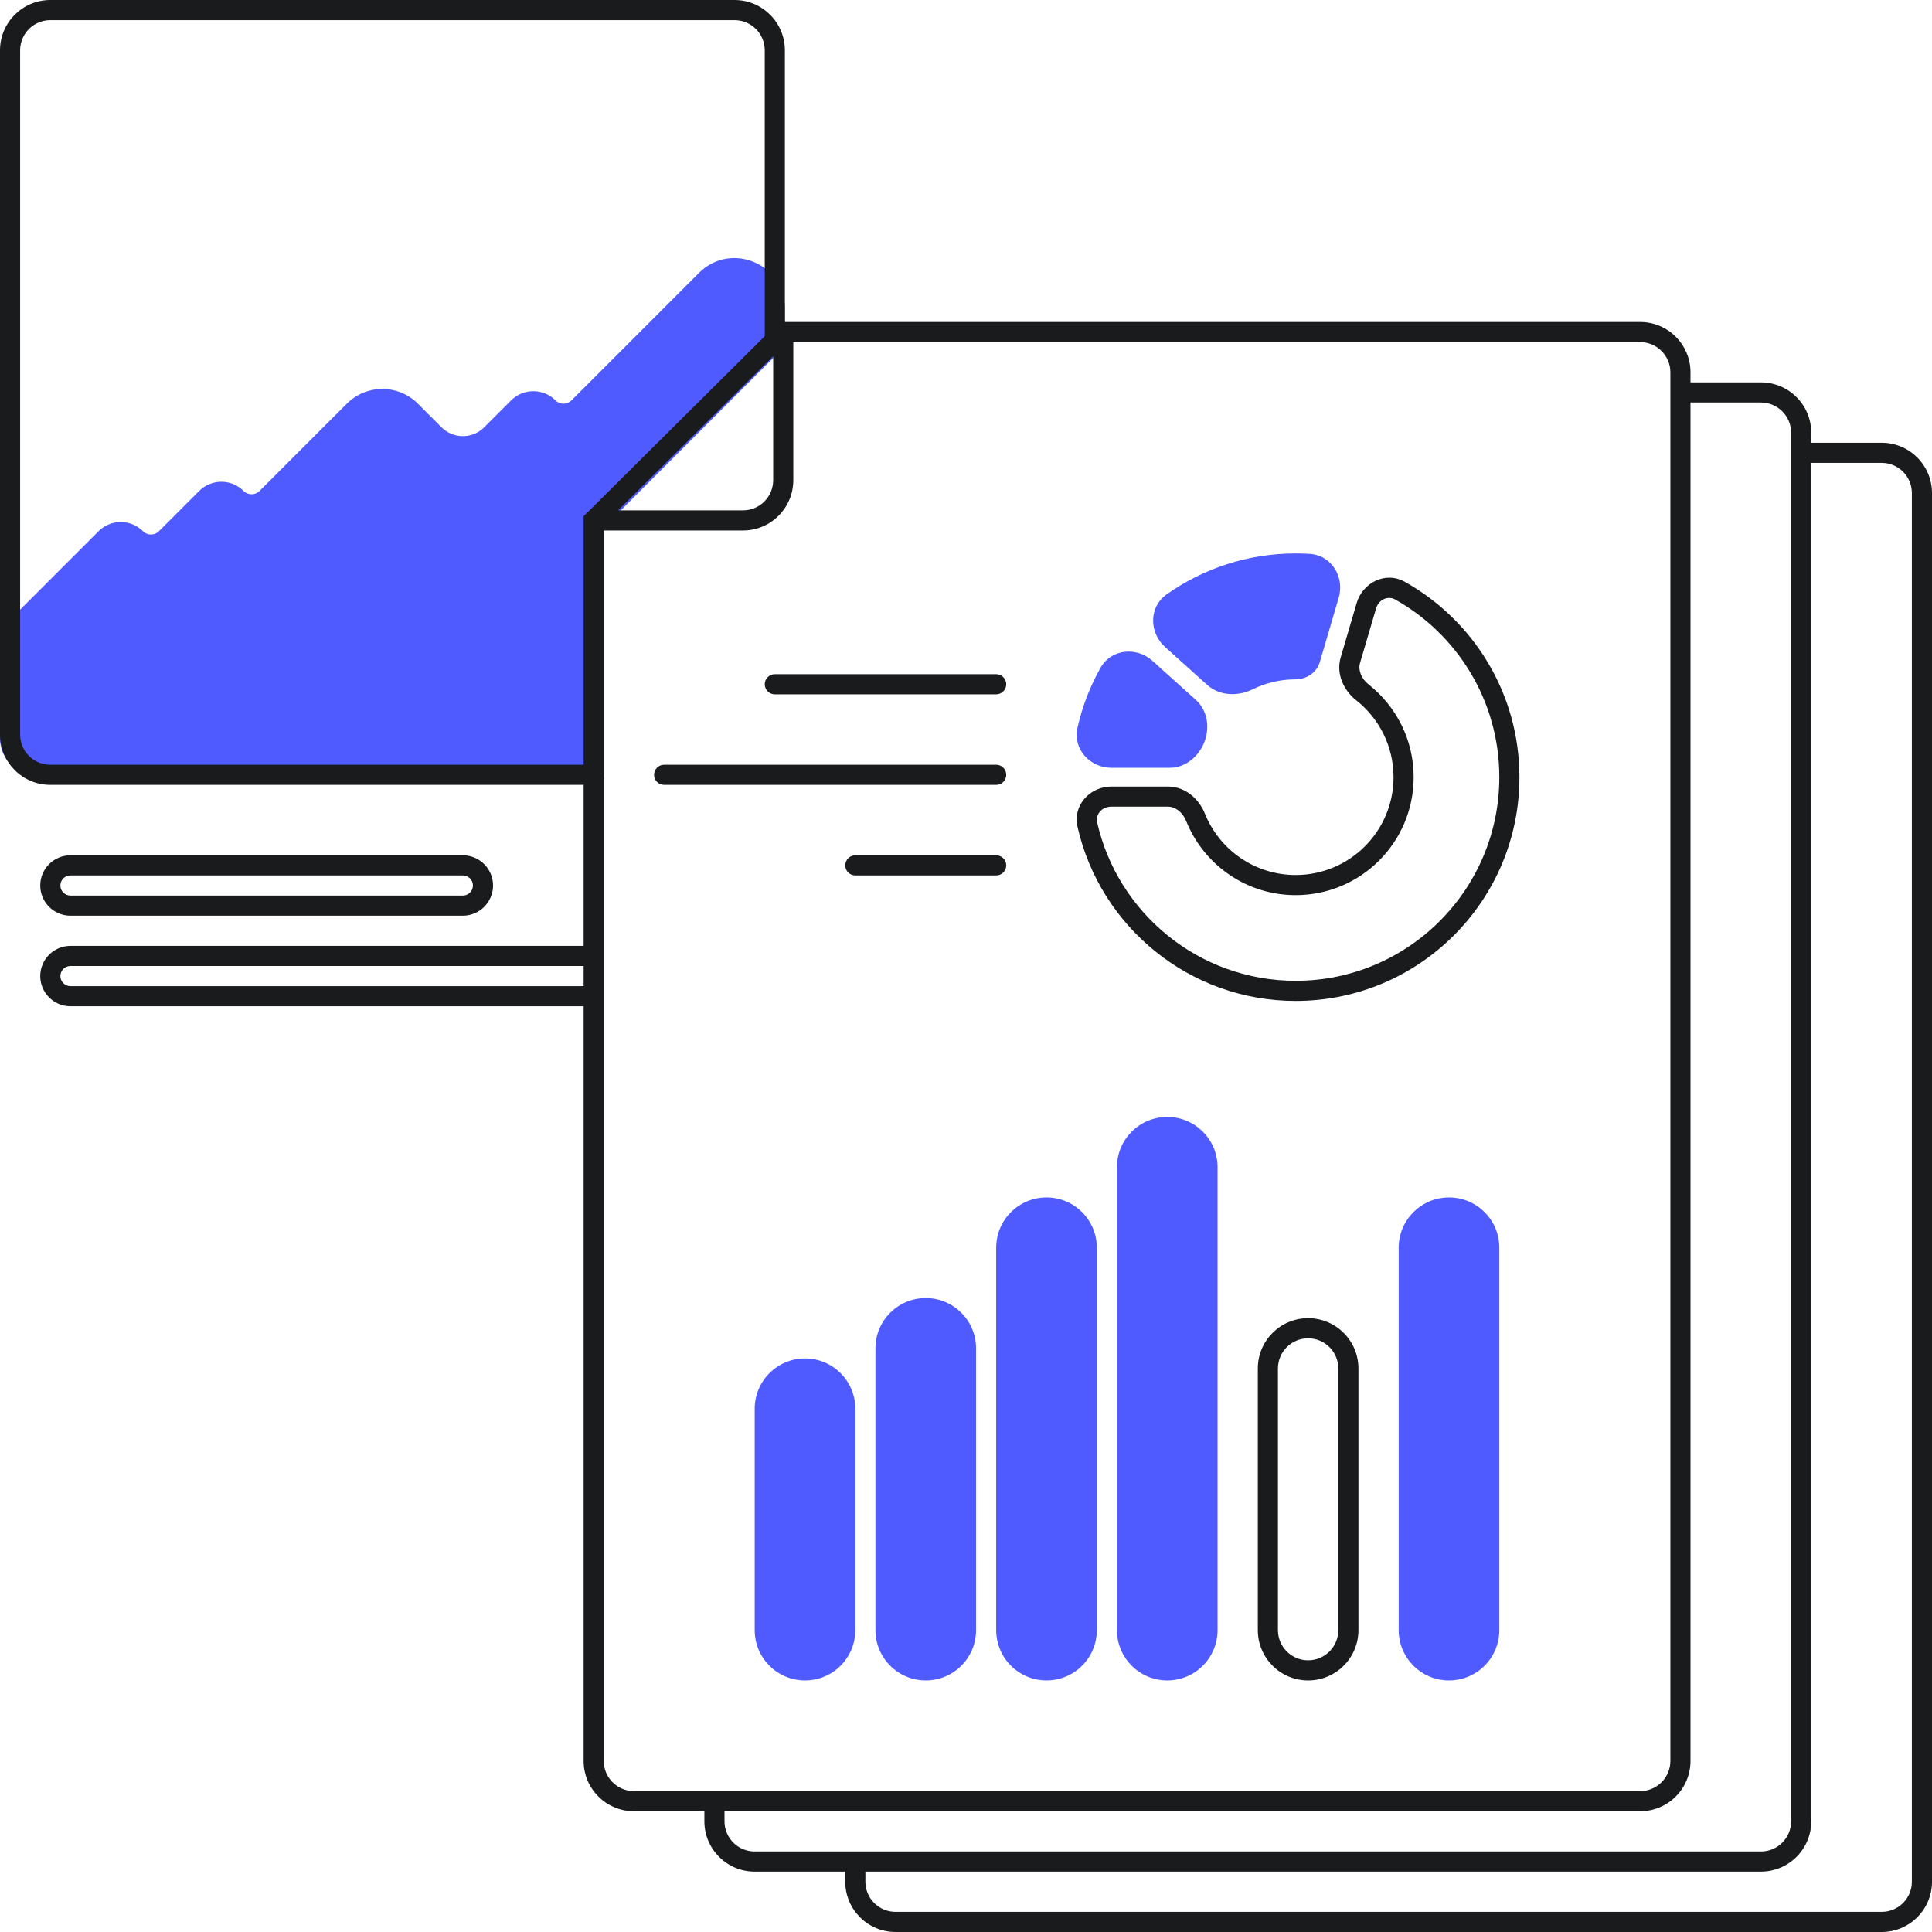 <?xml version="1.0" encoding="UTF-8"?> <svg xmlns="http://www.w3.org/2000/svg" width="96" height="96" viewBox="0 0 96 96" fill="none"><path d="M5.25 26.75L1.086 30.914C0.711 31.289 0.5 31.798 0.5 32.328V36.691C0.5 36.894 0.547 37.094 0.638 37.276C0.86 37.72 1.313 38 1.809 38H29.5V26L38.5 17V15.328C38.5 13.546 36.346 12.654 35.086 13.914L28.75 20.25C28.336 20.664 27.664 20.664 27.25 20.25C26.836 19.836 26.164 19.836 25.75 20.25L24.414 21.586C23.633 22.367 22.367 22.367 21.586 21.586L20.414 20.414C19.633 19.633 18.367 19.633 17.586 20.414L13.25 24.75C12.836 25.164 12.164 25.164 11.75 24.75C11.336 24.336 10.664 24.336 10.25 24.75L8.25 26.75C7.836 27.164 7.164 27.164 6.75 26.75C6.336 26.336 5.664 26.336 5.25 26.75Z" fill="#4F5BFF"></path><path d="M38 70C38 68.895 38.895 68 40 68C41.105 68 42 68.895 42 70V81C42 82.105 41.105 83 40 83C38.895 83 38 82.105 38 81V70Z" fill="#4F5BFF"></path><path d="M44 67C44 65.895 44.895 65 46 65C47.105 65 48 65.895 48 67V81C48 82.105 47.105 83 46 83C44.895 83 44 82.105 44 81V67Z" fill="#4F5BFF"></path><path d="M50 62C50 60.895 50.895 60 52 60C53.105 60 54 60.895 54 62V81C54 82.105 53.105 83 52 83C50.895 83 50 82.105 50 81V62Z" fill="#4F5BFF"></path><path d="M56 58C56 56.895 56.895 56 58 56C59.105 56 60 56.895 60 58V81C60 82.105 59.105 83 58 83C56.895 83 56 82.105 56 81V58Z" fill="#4F5BFF"></path><path d="M70 62C70 60.895 70.895 60 72 60C73.105 60 74 60.895 74 62V81C74 82.105 73.105 83 72 83C70.895 83 70 82.105 70 81V62Z" fill="#4F5BFF"></path><path d="M54.028 36.262C53.861 36.999 54.461 37.652 55.217 37.652H58.114C58.69 37.652 59.172 37.225 59.38 36.688C59.587 36.151 59.506 35.526 59.078 35.141L56.925 33.203C56.363 32.697 55.48 32.781 55.111 33.441C54.623 34.313 54.255 35.261 54.028 36.262Z" fill="#4F5BFF"></path><path d="M58.217 31.77C57.655 31.263 57.646 30.377 58.264 29.94C59.993 28.718 62.104 28 64.383 28C64.604 28 64.824 28.007 65.042 28.02C65.798 28.067 66.257 28.826 66.043 29.553L65.104 32.745C65.012 33.058 64.709 33.256 64.383 33.256C63.534 33.256 62.731 33.453 62.018 33.805C61.46 34.079 60.773 34.07 60.311 33.654L58.217 31.77Z" fill="#4F5BFF"></path><path d="M1.086 30.914L1.439 31.268H1.439L1.086 30.914ZM5.25 26.75L4.896 26.396L5.25 26.75ZM8.25 26.75L8.604 27.103H8.604L8.25 26.75ZM10.25 24.75L10.604 25.103L10.25 24.75ZM13.25 24.75L13.604 25.103L13.25 24.75ZM17.586 20.414L17.232 20.061V20.061L17.586 20.414ZM20.414 20.414L20.768 20.061L20.414 20.414ZM21.586 21.586L21.232 21.939V21.939L21.586 21.586ZM24.414 21.586L24.061 21.232L24.414 21.586ZM28.75 20.25L29.104 20.603L28.75 20.25ZM35.086 13.914L34.732 13.56V13.56L35.086 13.914ZM0.638 37.276L0.191 37.5H0.191L0.638 37.276ZM38.5 17L38.854 17.354L39 17.207V17H38.5ZM29.5 26L29.146 25.646L29 25.793V26H29.5ZM29.5 38V38.5H30V38H29.5ZM54.028 36.262L54.516 36.372L54.028 36.262ZM59.38 36.688L59.846 36.868L59.38 36.688ZM59.078 35.141L58.744 35.513L59.078 35.141ZM56.925 33.203L57.26 32.832L56.925 33.203ZM55.111 33.441L55.547 33.685V33.685L55.111 33.441ZM58.217 31.77L57.883 32.141L58.217 31.77ZM58.264 29.94L58.552 30.348L58.264 29.94ZM65.042 28.02L65.073 27.521L65.042 28.02ZM66.043 29.553L65.563 29.412L66.043 29.553ZM65.104 32.745L64.624 32.604V32.604L65.104 32.745ZM62.018 33.805L62.239 34.253L62.018 33.805ZM60.311 33.654L59.977 34.025L60.311 33.654ZM1.439 31.268L5.604 27.103L4.896 26.396L0.732 30.561L1.439 31.268ZM8.604 27.103L10.604 25.103L9.896 24.396L7.896 26.396L8.604 27.103ZM13.604 25.103L17.939 20.768L17.232 20.061L12.896 24.396L13.604 25.103ZM20.061 20.768L21.232 21.939L21.939 21.232L20.768 20.061L20.061 20.768ZM24.768 21.939L26.104 20.603L25.396 19.896L24.061 21.232L24.768 21.939ZM29.104 20.603L35.439 14.268L34.732 13.56L28.396 19.896L29.104 20.603ZM1 36.691V32.328H0V36.691H1ZM1.085 37.053C1.029 36.94 1 36.816 1 36.691H0C0 36.972 0.065 37.249 0.191 37.5L1.085 37.053ZM1.809 37.5C1.503 37.5 1.222 37.327 1.085 37.053L0.191 37.5C0.497 38.113 1.124 38.5 1.809 38.5V37.5ZM35.439 14.268C36.384 13.323 38 13.992 38 15.328H39C39 13.101 36.307 11.986 34.732 13.56L35.439 14.268ZM26.896 20.603C27.506 21.213 28.494 21.213 29.104 20.603L28.396 19.896C28.177 20.115 27.823 20.115 27.604 19.896L26.896 20.603ZM26.104 20.603C26.323 20.384 26.677 20.384 26.896 20.603L27.604 19.896C26.994 19.287 26.006 19.287 25.396 19.896L26.104 20.603ZM21.232 21.939C22.209 22.916 23.791 22.916 24.768 21.939L24.061 21.232C23.475 21.818 22.525 21.818 21.939 21.232L21.232 21.939ZM17.939 20.768C18.525 20.182 19.475 20.182 20.061 20.768L20.768 20.061C19.791 19.084 18.209 19.084 17.232 20.061L17.939 20.768ZM11.396 25.103C12.006 25.713 12.994 25.713 13.604 25.103L12.896 24.396C12.678 24.615 12.322 24.615 12.104 24.396L11.396 25.103ZM10.604 25.103C10.822 24.884 11.178 24.884 11.396 25.103L12.104 24.396C11.494 23.787 10.506 23.787 9.896 24.396L10.604 25.103ZM6.396 27.103C7.006 27.713 7.994 27.713 8.604 27.103L7.896 26.396C7.678 26.615 7.322 26.615 7.104 26.396L6.396 27.103ZM5.604 27.103C5.822 26.884 6.178 26.884 6.396 27.103L7.104 26.396C6.494 25.787 5.506 25.787 4.896 26.396L5.604 27.103ZM0.732 30.561C0.263 31.029 0 31.665 0 32.328H1C1 31.93 1.158 31.549 1.439 31.268L0.732 30.561ZM38 15.328V17H39V15.328H38ZM38.146 16.646L29.146 25.646L29.854 26.354L38.854 17.354L38.146 16.646ZM29.5 37.5H1.809V38.5H29.5V37.5ZM29 26V38H30V26H29ZM38.5 70C38.5 69.172 39.172 68.5 40 68.5V67.5C38.619 67.5 37.5 68.619 37.5 70H38.5ZM40 68.5C40.828 68.5 41.5 69.172 41.5 70H42.5C42.5 68.619 41.381 67.5 40 67.5V68.5ZM41.5 70V81H42.5V70H41.5ZM41.5 81C41.5 81.829 40.828 82.5 40 82.5V83.5C41.381 83.5 42.5 82.381 42.5 81H41.5ZM40 82.5C39.172 82.5 38.5 81.829 38.5 81H37.5C37.5 82.381 38.619 83.5 40 83.5V82.5ZM38.5 81V70H37.5V81H38.5ZM44.5 67C44.5 66.172 45.172 65.5 46 65.5V64.5C44.619 64.5 43.5 65.619 43.5 67H44.5ZM46 65.5C46.828 65.5 47.5 66.172 47.5 67H48.5C48.5 65.619 47.381 64.5 46 64.5V65.5ZM47.5 67V81H48.5V67H47.5ZM47.5 81C47.5 81.829 46.828 82.5 46 82.5V83.5C47.381 83.5 48.5 82.381 48.5 81H47.5ZM46 82.5C45.172 82.5 44.5 81.829 44.5 81H43.5C43.5 82.381 44.619 83.5 46 83.5V82.5ZM44.5 81V67H43.5V81H44.5ZM50.5 62C50.5 61.172 51.172 60.5 52 60.5V59.5C50.619 59.5 49.5 60.619 49.5 62H50.5ZM52 60.5C52.828 60.5 53.5 61.172 53.5 62H54.5C54.5 60.619 53.381 59.5 52 59.5V60.5ZM53.5 62V81H54.5V62H53.5ZM53.5 81C53.5 81.829 52.828 82.5 52 82.5V83.5C53.381 83.5 54.5 82.381 54.5 81H53.5ZM52 82.5C51.172 82.5 50.5 81.829 50.5 81H49.5C49.5 82.381 50.619 83.5 52 83.5V82.5ZM50.5 81V62H49.5V81H50.5ZM56.5 58C56.5 57.172 57.172 56.5 58 56.5V55.5C56.619 55.5 55.5 56.619 55.5 58H56.5ZM58 56.5C58.828 56.5 59.5 57.172 59.5 58H60.5C60.5 56.619 59.381 55.5 58 55.5V56.5ZM59.5 58V81H60.5V58H59.5ZM59.5 81C59.5 81.829 58.828 82.5 58 82.5V83.5C59.381 83.5 60.5 82.381 60.5 81H59.5ZM58 82.5C57.172 82.5 56.5 81.829 56.5 81H55.5C55.5 82.381 56.619 83.5 58 83.5V82.5ZM56.5 81V58H55.5V81H56.5ZM70.5 62C70.5 61.172 71.172 60.5 72 60.5V59.5C70.619 59.5 69.5 60.619 69.5 62H70.5ZM72 60.5C72.828 60.5 73.5 61.172 73.5 62H74.5C74.5 60.619 73.381 59.5 72 59.5V60.5ZM73.5 62V81H74.5V62H73.5ZM73.5 81C73.5 81.829 72.828 82.5 72 82.5V83.5C73.381 83.5 74.5 82.381 74.5 81H73.5ZM72 82.5C71.172 82.5 70.5 81.829 70.5 81H69.5C69.5 82.381 70.619 83.5 72 83.5V82.5ZM70.5 81V62H69.5V81H70.5ZM53.541 36.151C53.292 37.248 54.19 38.152 55.217 38.152V37.152C54.732 37.152 54.43 36.751 54.516 36.372L53.541 36.151ZM55.217 38.152H58.114V37.152H55.217V38.152ZM58.114 38.152C58.951 38.152 59.586 37.541 59.846 36.868L58.913 36.508C58.759 36.908 58.429 37.152 58.114 37.152V38.152ZM59.846 36.868C60.11 36.185 60.029 35.325 59.413 34.77L58.744 35.513C58.983 35.728 59.064 36.116 58.913 36.508L59.846 36.868ZM59.413 34.77L57.26 32.832L56.59 33.575L58.744 35.513L59.413 34.77ZM57.26 32.832C56.495 32.144 55.224 32.216 54.675 33.197L55.547 33.685C55.737 33.346 56.23 33.251 56.59 33.575L57.26 32.832ZM54.675 33.197C54.164 34.11 53.778 35.103 53.541 36.151L54.516 36.372C54.732 35.419 55.083 34.516 55.547 33.685L54.675 33.197ZM58.552 31.398C58.191 31.073 58.235 30.573 58.552 30.348L57.975 29.531C57.057 30.18 57.118 31.453 57.883 32.141L58.552 31.398ZM58.552 30.348C60.2 29.184 62.211 28.5 64.383 28.5V27.5C61.998 27.5 59.786 28.252 57.975 29.531L58.552 30.348ZM64.383 28.5C64.594 28.5 64.804 28.506 65.012 28.519L65.073 27.521C64.845 27.507 64.615 27.5 64.383 27.5V28.5ZM65.012 28.519C65.4 28.543 65.7 28.946 65.563 29.412L66.522 29.694C66.813 28.707 66.197 27.59 65.073 27.521L65.012 28.519ZM65.563 29.412L64.624 32.604L65.584 32.886L66.522 29.694L65.563 29.412ZM64.624 32.604C64.603 32.676 64.519 32.756 64.383 32.756V33.756C64.9 33.756 65.421 33.44 65.584 32.886L64.624 32.604ZM64.383 32.756C63.456 32.756 62.578 32.972 61.797 33.356L62.239 34.253C62.885 33.935 63.612 33.756 64.383 33.756V32.756ZM61.797 33.356C61.369 33.567 60.916 33.525 60.645 33.282L59.977 34.025C60.631 34.614 61.552 34.592 62.239 34.253L61.797 33.356ZM60.645 33.282L58.552 31.398L57.883 32.141L59.977 34.025L60.645 33.282Z" fill="#4F5BFF"></path><path d="M29.5 48C29.776 48 30 47.776 30 47.5C30 47.224 29.776 47 29.5 47V48ZM29.5 50C29.776 50 30 49.776 30 49.5C30 49.224 29.776 49 29.5 49V50ZM29.5 25.859L29.148 25.504L29 25.651V25.859H29.5ZM38.919 16.5V16H38.712L38.566 16.145L38.919 16.5ZM59.406 40.613L59.87 40.427L59.406 40.613ZM67.1 32.801L66.62 32.66L67.1 32.801ZM67.699 34.406L67.39 34.798L67.699 34.406ZM54.028 40.973L53.541 41.084L54.028 40.973ZM67.895 30.097L68.375 30.238L67.895 30.097ZM69.566 29.349L69.321 29.786L69.566 29.349ZM49.5 34.5C49.776 34.5 50 34.276 50 34C50 33.724 49.776 33.5 49.5 33.5V34.5ZM38.5 33.5C38.224 33.5 38 33.724 38 34C38 34.276 38.224 34.5 38.5 34.5V33.5ZM49.5 39C49.776 39 50 38.776 50 38.5C50 38.224 49.776 38 49.5 38V39ZM33 38C32.724 38 32.5 38.224 32.5 38.5C32.5 38.776 32.724 39 33 39V38ZM49.5 43.5C49.776 43.5 50 43.276 50 43C50 42.724 49.776 42.5 49.5 42.5V43.5ZM42.5 42.5C42.224 42.5 42 42.724 42 43C42 43.276 42.224 43.5 42.5 43.5V42.5ZM44.5 96H93.5V95H44.5V96ZM96 93.5V24.5H95V93.5H96ZM42 92.5V93.5H43V92.5H42ZM93.5 22H89.5V23H93.5V22ZM93.5 96C94.881 96 96 94.881 96 93.5H95C95 94.329 94.328 95 93.5 95V96ZM44.5 95C43.672 95 43 94.329 43 93.5H42C42 94.881 43.119 96 44.5 96V95ZM96 24.5C96 23.119 94.881 22 93.5 22V23C94.328 23 95 23.672 95 24.5H96ZM37.5 93H87.5V92H37.5V93ZM90 90.5V21.5H89V90.5H90ZM35 89.5V90.5H36V89.5H35ZM87.5 19H83.5V20H87.5V19ZM87.5 93C88.881 93 90 91.881 90 90.5H89C89 91.329 88.328 92 87.5 92V93ZM37.5 92C36.672 92 36 91.329 36 90.5H35C35 91.881 36.119 93 37.5 93V92ZM90 21.5C90 20.119 88.881 19 87.5 19V20C88.328 20 89 20.672 89 21.5H90ZM23 42.5H3.5V43.5H23V42.5ZM3.5 45.5H23V44.5H3.5V45.5ZM29.5 47H3.5V48H29.5V47ZM3.5 50H29.5V49H3.5V50ZM2 48.5C2 49.328 2.672 50 3.5 50V49C3.224 49 3 48.776 3 48.5H2ZM3.5 47C2.672 47 2 47.672 2 48.5H3C3 48.224 3.224 48 3.5 48V47ZM23 45.5C23.828 45.5 24.5 44.828 24.5 44H23.5C23.5 44.276 23.276 44.5 23 44.5V45.5ZM2 44C2 44.828 2.672 45.5 3.5 45.5V44.5C3.224 44.5 3 44.276 3 44H2ZM3.5 42.5C2.672 42.5 2 43.172 2 44H3C3 43.724 3.224 43.5 3.5 43.5V42.5ZM23 43.5C23.276 43.5 23.5 43.724 23.5 44H24.5C24.5 43.172 23.828 42.5 23 42.5V43.5ZM2.5 1H36.5V6.86646e-05H2.5V1ZM1 36.5V2.5H0V36.5H1ZM2.5 38C1.672 38 1 37.328 1 36.5H0C0 37.881 1.119 39 2.5 39V38ZM36.5 1C37.328 1 38 1.672 38 2.5H39C39 1.119 37.881 6.86646e-05 36.5 6.86646e-05V1ZM2.5 6.86646e-05C1.119 6.86646e-05 0 1.119 0 2.5H1C1 1.672 1.672 1 2.5 1V6.86646e-05ZM29.5 38H2.5V39H29.5V38ZM38 2.5V17H39V2.5H38ZM31.5 90H81.5V89H31.5V90ZM84 87.5V18.5H83V87.5H84ZM36.919 25.359H29.5V26.359H36.919V25.359ZM29 25.859V87.5H30V25.859H29ZM81.5 16H38.919V17H81.5V16ZM38.419 16.5V23.859H39.419V16.5H38.419ZM29.852 26.214L39.271 16.855L38.566 16.145L29.148 25.504L29.852 26.214ZM81.5 90C82.881 90 84 88.881 84 87.5H83C83 88.329 82.328 89 81.5 89V90ZM31.5 89C30.672 89 30 88.329 30 87.5H29C29 88.881 30.119 90 31.5 90V89ZM36.919 26.359C38.299 26.359 39.419 25.24 39.419 23.859H38.419C38.419 24.688 37.747 25.359 36.919 25.359V26.359ZM84 18.5C84 17.119 82.881 16 81.5 16V17C82.328 17 83 17.672 83 18.5H84ZM66.5 68V81H67.5V68H66.5ZM63.5 81V68H62.5V81H63.5ZM65 82.5C64.172 82.5 63.5 81.829 63.5 81H62.5C62.5 82.381 63.619 83.5 65 83.5V82.5ZM66.5 81C66.5 81.829 65.828 82.5 65 82.5V83.5C66.381 83.5 67.5 82.381 67.5 81H66.5ZM65 66.5C65.828 66.5 66.5 67.172 66.5 68H67.5C67.5 66.619 66.381 65.5 65 65.5V66.5ZM65 65.5C63.619 65.5 62.5 66.619 62.5 68H63.5C63.5 67.172 64.172 66.5 65 66.5V65.5ZM67.415 29.956L66.62 32.66L67.579 32.943L68.375 30.238L67.415 29.956ZM70.244 38.618C70.244 36.749 69.369 35.085 68.009 34.013L67.39 34.798C68.52 35.689 69.244 37.069 69.244 38.618H70.244ZM64.383 44.479C67.62 44.479 70.244 41.855 70.244 38.618H69.244C69.244 41.302 67.067 43.479 64.383 43.479V44.479ZM58.942 40.8C59.807 42.955 61.916 44.479 64.383 44.479V43.479C62.339 43.479 60.588 42.216 59.87 40.427L58.942 40.8ZM58.035 39.083H55.217V40.083H58.035V39.083ZM64.383 48.735C59.568 48.735 55.537 45.37 54.516 40.863L53.541 41.084C54.662 46.036 59.09 49.735 64.383 49.735V48.735ZM74.5 38.618C74.5 44.205 69.97 48.735 64.383 48.735V49.735C70.523 49.735 75.5 44.757 75.5 38.618H74.5ZM69.321 29.786C72.412 31.518 74.5 34.824 74.5 38.618H75.5C75.5 34.448 73.204 30.815 69.81 28.913L69.321 29.786ZM59.87 40.427C59.585 39.716 58.915 39.083 58.035 39.083V40.083C58.398 40.083 58.764 40.356 58.942 40.8L59.87 40.427ZM66.62 32.66C66.372 33.504 66.788 34.324 67.39 34.798L68.009 34.013C67.635 33.718 67.477 33.291 67.579 32.943L66.62 32.66ZM55.217 39.083C54.189 39.083 53.292 39.987 53.541 41.084L54.516 40.863C54.43 40.484 54.733 40.083 55.217 40.083V39.083ZM68.375 30.238C68.512 29.772 68.982 29.596 69.321 29.786L69.81 28.913C68.828 28.363 67.706 28.969 67.415 29.956L68.375 30.238ZM49.5 33.5H38.5V34.5H49.5V33.5ZM49.5 38H33V39H49.5V38ZM49.5 42.5H42.5V43.5H49.5V42.5Z" fill="#1A1B1C"></path></svg> 